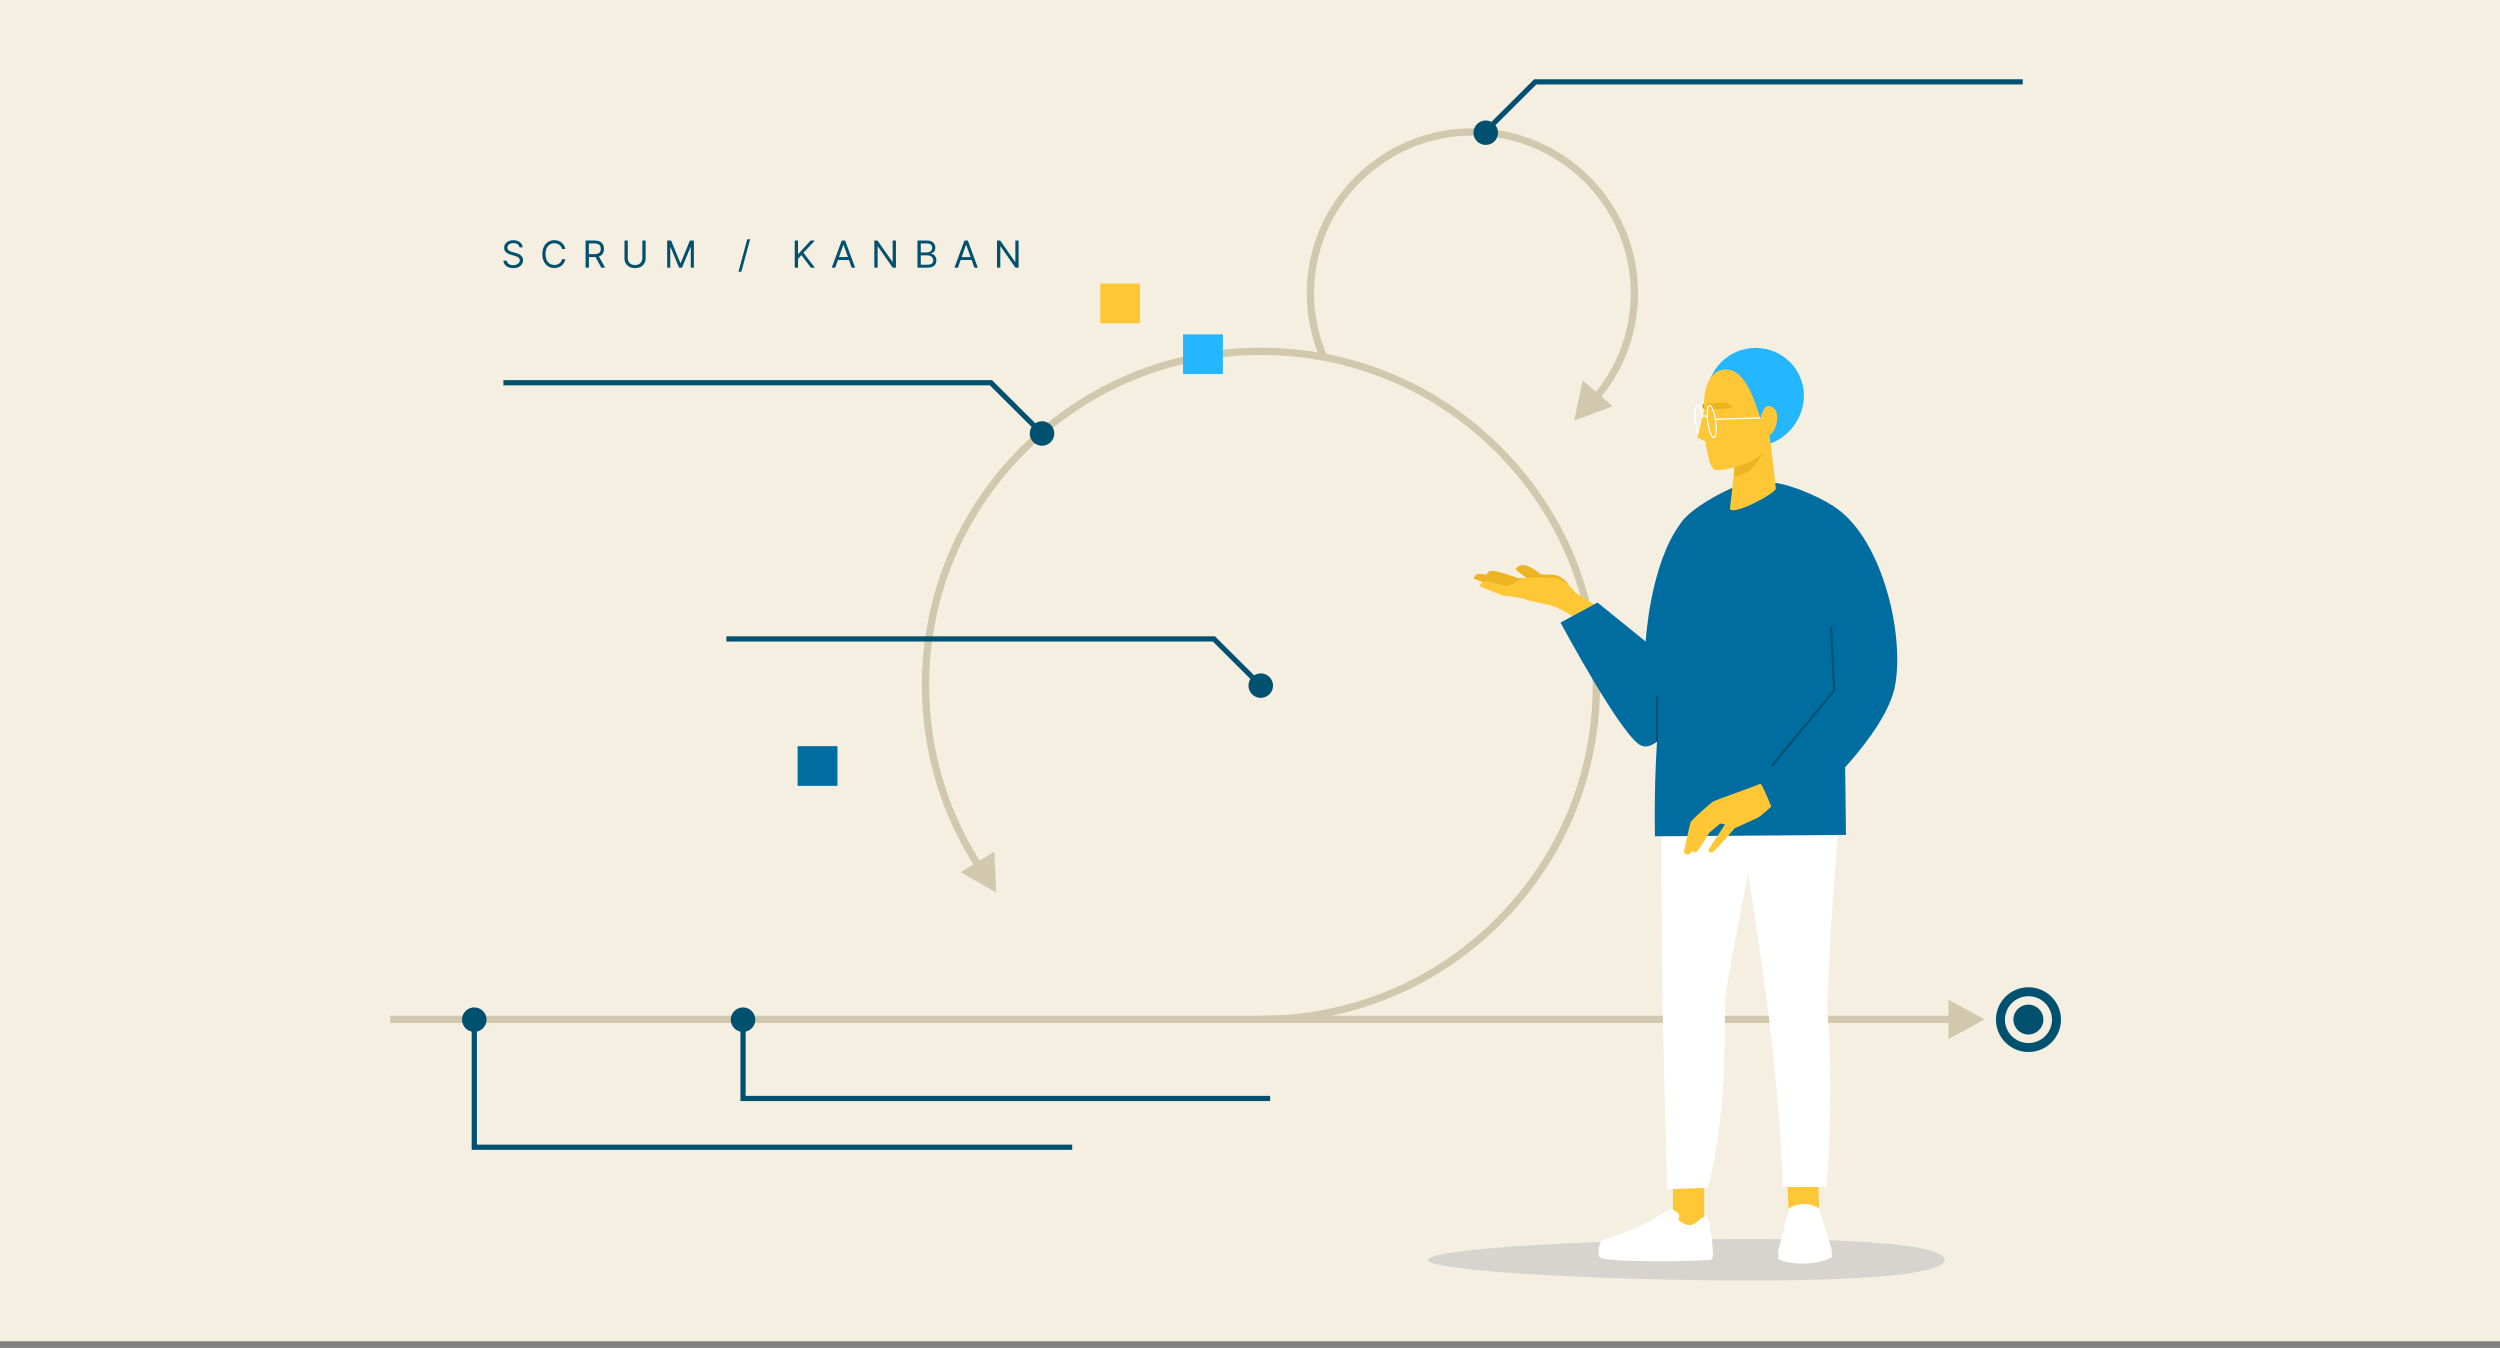<?xml version="1.0" encoding="UTF-8"?>
<svg xmlns="http://www.w3.org/2000/svg" width="319" height="172" viewBox="0 0 319 172" fill="none">
  <rect x="0" y="0" width="319" height="172" fill="#808080" stroke="none"/>
  <g clip-path="url(#clip0_622_35010)">
    <path d="M319 0H0V171.146H319V0Z" fill="#F4EFE1"></path>
    <path opacity="0.72" d="M248.133 160.748C248.133 162.21 241.35 163.395 223.144 163.395C204.939 163.395 182.206 162.21 182.206 160.748C182.206 159.285 204.939 158.1 223.144 158.1C241.35 158.1 248.133 159.285 248.133 160.748Z" fill="#CCC8C8"></path>
    <path d="M160.897 130.536V129.609C172.204 129.609 182.836 125.224 190.831 117.261C198.828 109.298 203.231 98.711 203.231 87.451C203.231 76.191 198.828 65.603 190.831 57.642C182.835 49.679 172.204 45.294 160.897 45.294C149.59 45.294 138.958 49.679 130.963 57.642C122.967 65.605 118.563 76.191 118.563 87.451C118.563 95.9 121.063 104.05 125.793 111.021L125.022 111.54C120.187 104.415 117.633 96.085 117.633 87.451C117.633 75.944 122.133 65.124 130.305 56.986C138.477 48.849 149.341 44.367 160.897 44.367C172.453 44.367 183.318 48.849 191.489 56.986C199.661 65.124 204.162 75.944 204.162 87.451C204.162 98.959 199.661 109.778 191.489 117.916C183.318 126.054 172.453 130.536 160.897 130.536Z" fill="#D1C8AD"></path>
    <path d="M249.951 129.609H49.778V130.536H249.951V129.609Z" fill="#D1C8AD"></path>
    <path d="M202.973 52.147L202.308 51.499C206.031 47.716 208.082 42.715 208.082 37.416C208.082 26.323 199.019 17.297 187.879 17.297C176.739 17.297 167.676 26.323 167.676 37.416C167.676 40.156 168.219 42.812 169.289 45.309L168.433 45.673C167.313 43.06 166.745 40.282 166.745 37.416C166.745 25.812 176.226 16.371 187.879 16.371C199.532 16.371 209.013 25.812 209.013 37.416C209.013 42.959 206.867 48.19 202.973 52.147Z" fill="#D1C8AD"></path>
    <path d="M205.783 51.832L200.866 53.671L201.951 48.554L205.783 51.832Z" fill="#D1C8AD"></path>
    <path d="M126.888 108.674L127.119 113.9L122.569 111.286L126.888 108.674Z" fill="#D1C8AD"></path>
    <path d="M248.622 127.557L253.228 130.072L248.622 132.589V127.557Z" fill="#D1C8AD"></path>
    <path d="M260.686 130.536C260.929 129.511 260.291 128.485 259.263 128.243C258.234 128.001 257.203 128.636 256.96 129.66C256.717 130.685 257.355 131.711 258.383 131.953C259.412 132.195 260.443 131.56 260.686 130.536Z" fill="#005070"></path>
    <path d="M258.832 134.236C256.544 134.236 254.684 132.383 254.684 130.105C254.684 127.827 256.544 125.974 258.832 125.974C261.119 125.974 262.98 127.827 262.98 130.105C262.98 132.383 261.119 134.236 258.832 134.236ZM258.832 127.115C257.176 127.115 255.829 128.457 255.829 130.105C255.829 131.753 257.177 133.095 258.832 133.095C260.487 133.095 261.835 131.753 261.835 130.105C261.835 128.457 260.487 127.115 258.832 127.115Z" fill="#005070"></path>
    <path d="M160.639 87.719L154.755 81.859H92.686V81.197H155.03L161.108 87.251L160.639 87.719Z" fill="#005070"></path>
    <path d="M132.186 55.025L126.301 49.165H64.233V48.503H126.577L132.655 54.558L132.186 55.025Z" fill="#005070"></path>
    <path d="M190.151 16.639L189.682 16.172L195.76 10.118H258.102V10.78H196.035L190.151 16.639Z" fill="#005070"></path>
    <path d="M136.815 146.717H60.188V130.105H60.853V146.055H136.815V146.717Z" fill="#005070"></path>
    <path d="M162.07 140.496H94.481V130.105H95.146V139.834H162.07V140.496Z" fill="#005070"></path>
    <path d="M133.363 56.824C134.2 56.602 134.698 55.748 134.475 54.915C134.253 54.082 133.395 53.586 132.558 53.807C131.722 54.028 131.224 54.883 131.446 55.716C131.669 56.549 132.527 57.045 133.363 56.824Z" fill="#005070"></path>
    <path d="M161.472 88.927C162.272 88.597 162.652 87.684 162.32 86.888C161.989 86.092 161.073 85.713 160.273 86.043C159.473 86.373 159.094 87.286 159.425 88.082C159.756 88.879 160.673 89.257 161.472 88.927Z" fill="#005070"></path>
    <path d="M95.415 131.55C96.213 131.218 96.59 130.304 96.257 129.508C95.923 128.713 95.005 128.338 94.207 128.67C93.408 129.002 93.031 129.916 93.365 130.711C93.698 131.507 94.616 131.882 95.415 131.55Z" fill="#005070"></path>
    <path d="M61.122 131.548C61.92 131.216 62.297 130.302 61.964 129.507C61.63 128.712 60.712 128.336 59.914 128.668C59.115 129.001 58.738 129.915 59.072 130.71C59.405 131.505 60.323 131.881 61.122 131.548Z" fill="#005070"></path>
    <path d="M190.182 18.376C190.982 18.046 191.362 17.133 191.03 16.337C190.699 15.541 189.783 15.163 188.983 15.493C188.183 15.822 187.804 16.735 188.135 17.532C188.466 18.328 189.383 18.706 190.182 18.376Z" fill="#005070"></path>
    <path d="M156.039 42.663H150.955V47.726H156.039V42.663Z" fill="#24B6FF"></path>
    <path d="M106.859 95.212H101.775V100.275H106.859V95.212Z" fill="#006DA1"></path>
    <path d="M145.473 36.184H140.389V41.247H145.473V36.184Z" fill="#FFC635"></path>
    <path d="M226.346 94.294C226.346 94.294 220.425 124.603 220.173 126.961C219.924 129.318 220.672 140.855 217.94 151.56L212.724 151.732C212.528 144.654 212.191 131.4 212.144 128.52C212.079 124.434 211.947 101.27 211.947 101.27C211.947 101.27 223.997 88.625 226.346 94.294Z" fill="white"></path>
    <path d="M217.46 155.746L215.081 157.903L213.465 154.888V151.732L217.46 151.577V155.746Z" fill="#FFC635"></path>
    <path d="M228.366 156.959L232.125 155.937L232.037 151.142L228.058 151.143L228.366 156.959Z" fill="#FFC635"></path>
    <path d="M234.965 101.028C234.965 101.028 233.632 115.221 233.14 128.324C234.003 139.276 233.203 149.985 233.057 151.46L227.489 151.47C227.442 148.602 226.822 138.223 225.6 128.882C223.807 115.162 221.203 100.066 221.203 100.066C221.203 100.066 232.679 95.335 234.965 101.029V101.028Z" fill="white"></path>
    <path d="M226.346 61.594C228.907 61.844 233.325 63.999 234.051 64.719C235.313 73.369 235.544 106.533 235.544 106.533L211.168 106.713C210.998 96.371 211.792 91.453 211.98 86.359C212.156 81.633 211.606 76.773 214.419 66.825C215.589 64.882 220.325 62.415 221.665 62.029C221.768 61.999 226.274 61.586 226.346 61.594Z" fill="#006DA1"></path>
    <path d="M233.702 64.445C239.943 68.094 243.017 80.484 241.842 87.319C240.712 93.896 230.778 102.551 230.778 102.551C230.778 102.551 230.661 69.335 233.701 64.444L233.702 64.445Z" fill="#006DA1"></path>
    <path d="M217.816 155.256C218.105 155.334 218.888 160.429 218.422 160.695C217.955 160.959 204.892 161.167 204.136 160.427C203.738 160.039 204.162 158.321 204.436 158.246C209.479 156.843 213.141 154.2 213.141 154.2C213.141 154.2 214.432 154.66 214.281 155.347L214.127 155.637C214.127 155.637 214.941 156.394 215.729 156.32C216.516 156.246 217.085 155.059 217.818 155.258L217.816 155.256Z" fill="white"></path>
    <path d="M232.086 154.184C231.534 153.814 230.872 153.607 230.101 153.628C229.414 153.646 228.785 153.849 228.282 154.174L226.903 159.563L226.933 160.611C226.933 160.611 226.927 160.642 226.954 160.701C227.731 161.053 228.928 161.261 230.262 161.224C231.73 161.183 233.012 160.859 233.749 160.399L233.721 159.375L232.086 154.184Z" fill="white"></path>
    <path d="M196.91 75.357L193.373 72.657C193.373 72.657 193.763 71.946 194.612 72.125C195.461 72.304 196.633 73.302 196.633 73.302C196.633 73.302 197.917 73.271 198.51 73.392C199.103 73.512 200.097 74.179 200.263 74.969C200.428 75.76 199.011 76.562 196.911 75.357H196.91Z" fill="#EDB421"></path>
    <path d="M195.875 75.499C195.016 75.359 194.1 75.271 194.1 75.271L189.647 73.442C189.647 73.442 189.767 72.721 190.638 72.848C191.508 72.975 193.756 73.778 193.756 73.778L195.623 73.697C195.623 73.697 196.366 75.58 195.876 75.499H195.875Z" fill="#EDB421"></path>
    <path d="M194.277 75.773C193.418 75.632 192.503 75.545 192.503 75.545L188.05 73.826C188.05 73.826 188.169 73.104 189.04 73.231C189.911 73.359 192.158 74.052 192.158 74.052L194.026 73.971C194.026 73.971 194.769 75.854 194.278 75.773H194.277Z" fill="#EDB421"></path>
    <path d="M202.14 83.928C204.352 79.746 198.994 77.662 198.281 77.393C197.338 77.037 195.457 76.795 194.711 76.497C193.965 76.198 191.701 75.982 191.701 75.982L188.791 74.812C188.791 74.812 188.911 74.091 189.781 74.218C190.652 74.345 192.238 74.819 192.238 74.819L193.222 74.408C193.222 74.408 194.039 73.772 194.646 73.734C195.252 73.697 198.255 73.642 198.701 73.805C199.149 73.967 200.068 74.39 200.866 75.453C201.478 76.265 207.96 78.734 206.243 82.987L202.139 83.928H202.14Z" fill="#FFC635"></path>
    <path d="M199.124 79.443L203.843 76.886L209.987 81.86C209.987 81.86 210.538 72.022 214.42 66.826C219.844 67.186 215.854 87.099 215.854 87.099C215.854 87.099 212.453 96.268 209.461 95.153C207.046 94.253 199.124 79.443 199.124 79.443Z" fill="#006DA1"></path>
    <path d="M224.61 100.009C224.421 100.134 218.849 102.111 218.571 102.283C218.293 102.453 215.86 104.606 215.74 104.864C215.62 105.122 214.854 108.745 214.854 108.745C214.854 108.745 215.153 109.32 215.65 108.868C216.147 108.415 216.12 108.85 216.387 108.768C216.655 108.686 218.122 106.247 218.122 106.247L219.516 105.079L220.112 105.195L217.973 108.457C217.973 108.457 218.036 108.902 218.448 108.774C218.861 108.645 221.336 105.687 221.336 105.687C221.336 105.687 223.754 104.61 224.288 104.336C224.822 104.06 226.015 102.911 226.015 102.911C226.015 102.911 224.8 99.885 224.611 100.011L224.61 100.009Z" fill="#FFC635"></path>
    <path d="M211.309 88.873L211.298 94.615L211.564 94.615L211.575 88.874L211.309 88.873Z" fill="#005070"></path>
    <path d="M226.172 97.827L225.966 97.659L233.909 88.036L233.511 80.012L233.777 80.001L234.179 88.125L234.147 88.165L226.172 97.827Z" fill="#005070"></path>
    <path d="M230.18 50.478C230.18 53.839 227.422 56.912 224.018 56.912C220.614 56.912 217.856 53.839 217.856 50.478C217.856 47.117 220.616 44.393 224.018 44.393C227.421 44.393 230.18 47.117 230.18 50.478Z" fill="#24B6FF"></path>
    <path d="M226.596 62.337C226.596 62.971 220.628 66.108 220.753 64.792L221.628 57.229L225.725 54.994C225.725 54.994 226.434 60.587 226.596 62.337Z" fill="#FFC635"></path>
    <path d="M225.286 56.151L221.613 57.088L221.216 60.805C224.164 60.462 225.287 57.319 225.287 56.151H225.286Z" fill="#EDB421"></path>
    <path d="M217.098 55.889C216.726 55.889 216.395 54.866 216.259 53.856C216.118 52.808 216.177 51.72 216.561 51.669C216.57 51.669 216.58 51.668 216.589 51.668C216.961 51.668 217.292 52.691 217.428 53.701C217.501 54.249 217.517 54.772 217.473 55.174C217.424 55.624 217.307 55.864 217.126 55.888C217.117 55.888 217.107 55.889 217.098 55.889ZM216.589 51.831C216.589 51.831 216.585 51.831 216.584 51.831C216.53 51.837 216.427 51.966 216.379 52.4C216.336 52.789 216.352 53.299 216.424 53.834C216.581 55.005 216.924 55.725 217.099 55.725C217.101 55.725 217.103 55.725 217.105 55.725C217.158 55.718 217.262 55.59 217.309 55.156C217.352 54.767 217.336 54.257 217.264 53.722C217.107 52.551 216.764 51.831 216.589 51.831Z" fill="white"></path>
    <path d="M217.279 51.558C217.279 51.558 219.174 51.37 219.54 51.405C220.148 51.463 220.279 51.856 220.373 52.071C220.405 52.143 217.899 52.388 217.535 52.257C217.171 52.126 217.28 51.558 217.28 51.558H217.279Z" fill="#B2A108"></path>
    <path d="M225.211 52.022C225.424 51.767 225.945 51.581 226.514 52.284C227.082 52.989 226.703 55.631 225.285 55.631C223.866 55.631 224.635 52.716 225.211 52.022Z" fill="#FFC635"></path>
    <path d="M224.524 53.069C223.554 50.027 222.381 47.149 220.221 47.149C217.68 47.149 217.263 50.761 217.495 52.196C217.495 52.196 217.558 54.687 217.558 54.845C217.558 55.272 217.575 55.785 217.622 56.321C217.622 56.321 218.032 59.916 218.907 59.978C220.106 60.063 222.942 59.369 224.434 58.214C225.571 57.332 225.785 56.599 225.785 55.807C225.785 55.692 225.134 54.85 224.832 53.982C224.721 53.66 224.612 53.341 224.525 53.069H224.524Z" fill="#FFC635"></path>
    <path d="M217.91 51.511C217.91 51.511 219.806 51.323 220.171 51.358C220.78 51.417 220.91 51.81 221.005 52.024C221.038 52.097 218.531 52.342 218.167 52.211C217.803 52.08 217.912 51.512 217.912 51.512L217.91 51.511Z" fill="#EDB421"></path>
    <path d="M217.496 52.196L216.601 55.873L217.926 56.453L217.496 52.196Z" fill="#FFC635"></path>
    <path d="M218.671 55.901C218.299 55.901 217.968 54.878 217.833 53.868C217.692 52.82 217.75 51.733 218.134 51.681C218.144 51.681 218.153 51.68 218.162 51.68C218.534 51.68 218.865 52.703 219.001 53.713C219.074 54.261 219.09 54.784 219.046 55.186C218.997 55.635 218.88 55.876 218.699 55.9C218.69 55.9 218.681 55.901 218.671 55.901ZM218.162 51.843C218.162 51.843 218.158 51.843 218.156 51.843C218.102 51.849 217.999 51.978 217.951 52.412C217.908 52.801 217.924 53.311 217.996 53.846C218.153 55.017 218.496 55.737 218.671 55.737C218.673 55.737 218.675 55.737 218.678 55.737C218.731 55.73 218.835 55.602 218.883 55.168C218.925 54.779 218.909 54.269 218.837 53.734C218.681 52.563 218.338 51.843 218.162 51.843Z" fill="white"></path>
    <path d="M217.791 53.346C217.711 53.222 217.59 53.151 217.459 53.151C217.383 53.151 217.308 53.176 217.243 53.222L217.147 53.09C217.241 53.023 217.348 52.988 217.459 52.988C217.645 52.988 217.82 53.09 217.929 53.259L217.791 53.348V53.346Z" fill="white"></path>
    <path d="M224.641 53.239L218.877 53.423L218.882 53.587L224.647 53.403L224.641 53.239Z" fill="white"></path>
    <path d="M66.282 31.559C66.262 31.388 66.18 31.255 66.035 31.161C65.89 31.066 65.713 31.019 65.502 31.019C65.349 31.019 65.214 31.044 65.099 31.093C64.985 31.143 64.896 31.211 64.831 31.298C64.768 31.384 64.736 31.483 64.736 31.593C64.736 31.685 64.758 31.765 64.802 31.831C64.847 31.896 64.905 31.951 64.975 31.995C65.045 32.038 65.119 32.073 65.196 32.101C65.272 32.128 65.343 32.15 65.408 32.167L65.76 32.262C65.851 32.285 65.951 32.318 66.062 32.359C66.174 32.401 66.281 32.458 66.382 32.53C66.485 32.601 66.57 32.692 66.637 32.803C66.703 32.915 66.737 33.052 66.737 33.214C66.737 33.401 66.688 33.569 66.589 33.72C66.492 33.871 66.35 33.991 66.162 34.08C65.975 34.169 65.749 34.213 65.482 34.213C65.234 34.213 65.018 34.173 64.836 34.093C64.655 34.014 64.513 33.902 64.409 33.759C64.306 33.616 64.248 33.45 64.234 33.261H64.668C64.68 33.392 64.724 33.5 64.801 33.585C64.879 33.67 64.977 33.733 65.096 33.774C65.215 33.815 65.344 33.835 65.482 33.835C65.643 33.835 65.787 33.809 65.915 33.757C66.042 33.705 66.143 33.631 66.218 33.538C66.293 33.443 66.33 33.333 66.33 33.207C66.33 33.092 66.298 32.999 66.233 32.927C66.169 32.855 66.084 32.796 65.979 32.751C65.874 32.706 65.76 32.667 65.638 32.633L65.211 32.511C64.94 32.434 64.725 32.323 64.567 32.179C64.408 32.035 64.329 31.846 64.329 31.613C64.329 31.42 64.382 31.251 64.487 31.107C64.593 30.962 64.736 30.849 64.914 30.769C65.094 30.688 65.294 30.648 65.516 30.648C65.74 30.648 65.939 30.688 66.113 30.767C66.287 30.846 66.425 30.954 66.526 31.092C66.629 31.229 66.684 31.385 66.689 31.559H66.282Z" fill="#005070"></path>
    <path d="M72.132 31.775H71.711C71.686 31.655 71.643 31.549 71.581 31.458C71.52 31.367 71.445 31.29 71.357 31.228C71.27 31.165 71.173 31.118 71.067 31.087C70.961 31.055 70.85 31.039 70.735 31.039C70.524 31.039 70.334 31.092 70.163 31.198C69.994 31.304 69.859 31.46 69.758 31.666C69.659 31.872 69.609 32.124 69.609 32.424C69.609 32.723 69.659 32.976 69.758 33.182C69.859 33.388 69.994 33.544 70.163 33.649C70.334 33.755 70.524 33.808 70.735 33.808C70.85 33.808 70.961 33.792 71.067 33.761C71.173 33.729 71.27 33.683 71.357 33.621C71.445 33.558 71.52 33.481 71.581 33.389C71.643 33.297 71.686 33.191 71.711 33.072H72.132C72.1 33.249 72.042 33.407 71.959 33.546C71.875 33.686 71.771 33.805 71.647 33.903C71.522 33.999 71.383 34.073 71.228 34.124C71.074 34.175 70.91 34.2 70.735 34.2C70.439 34.2 70.175 34.128 69.945 33.984C69.714 33.84 69.533 33.635 69.4 33.369C69.268 33.103 69.202 32.788 69.202 32.424C69.202 32.059 69.268 31.744 69.4 31.478C69.533 31.213 69.714 31.008 69.945 30.864C70.175 30.72 70.439 30.648 70.735 30.648C70.91 30.648 71.074 30.673 71.228 30.724C71.383 30.774 71.522 30.849 71.647 30.946C71.771 31.043 71.875 31.161 71.959 31.301C72.042 31.439 72.1 31.598 72.132 31.775Z" fill="#005070"></path>
    <path d="M74.721 34.153V30.695H75.894C76.165 30.695 76.388 30.741 76.562 30.833C76.736 30.924 76.865 31.05 76.948 31.21C77.032 31.37 77.074 31.551 77.074 31.755C77.074 31.959 77.032 32.139 76.948 32.297C76.865 32.455 76.737 32.578 76.564 32.669C76.391 32.757 76.17 32.802 75.901 32.802H74.951V32.424H75.887C76.073 32.424 76.222 32.397 76.335 32.343C76.449 32.289 76.531 32.212 76.582 32.113C76.634 32.013 76.66 31.893 76.66 31.755C76.66 31.617 76.634 31.496 76.582 31.392C76.53 31.289 76.447 31.209 76.333 31.152C76.219 31.095 76.068 31.066 75.88 31.066H75.141V34.153H74.721ZM76.355 32.599L77.21 34.153H76.721L75.88 32.599H76.355Z" fill="#005070"></path>
    <path d="M81.963 30.695H82.383V32.984C82.383 33.221 82.327 33.432 82.215 33.617C82.105 33.802 81.948 33.948 81.746 34.055C81.543 34.16 81.306 34.213 81.034 34.213C80.761 34.213 80.524 34.16 80.322 34.055C80.119 33.948 79.962 33.802 79.85 33.617C79.74 33.432 79.684 33.221 79.684 32.984V30.695H80.105V32.95C80.105 33.119 80.142 33.27 80.216 33.401C80.291 33.532 80.397 33.635 80.535 33.71C80.674 33.785 80.84 33.822 81.034 33.822C81.227 33.822 81.393 33.785 81.532 33.71C81.671 33.635 81.777 33.532 81.851 33.401C81.925 33.27 81.963 33.119 81.963 32.95V30.695Z" fill="#005070"></path>
    <path d="M85.132 30.695H85.634L86.814 33.565H86.855L88.035 30.695H88.537V34.153H88.143V31.526H88.109L87.025 34.153H86.645L85.56 31.526H85.526V34.153H85.132V30.695Z" fill="#005070"></path>
    <path d="M95.715 30.533L94.596 34.672H94.23L95.349 30.533H95.715Z" fill="#005070"></path>
    <path d="M101.406 34.153V30.695H101.826V32.41H101.867L103.426 30.695H103.976L102.518 32.255L103.976 34.153H103.467L102.26 32.545L101.826 33.032V34.153H101.406Z" fill="#005070"></path>
    <path d="M106.572 34.153H106.131L107.406 30.695H107.84L109.115 34.153H108.674L107.637 31.242H107.61L106.572 34.153ZM106.735 32.802H108.512V33.173H106.735V32.802Z" fill="#005070"></path>
    <path d="M114.319 30.695V34.153H113.912L112.02 31.438H111.986V34.153H111.566V30.695H111.972L113.871 33.416H113.905V30.695H114.319Z" fill="#005070"></path>
    <path d="M117.07 34.153V30.695H118.284C118.526 30.695 118.725 30.736 118.882 30.82C119.039 30.902 119.156 31.013 119.233 31.152C119.31 31.291 119.348 31.445 119.348 31.613C119.348 31.762 119.322 31.884 119.269 31.981C119.217 32.078 119.148 32.155 119.062 32.211C118.977 32.267 118.885 32.309 118.786 32.336V32.37C118.892 32.376 118.999 32.413 119.106 32.481C119.213 32.549 119.303 32.645 119.376 32.772C119.448 32.898 119.484 33.052 119.484 33.234C119.484 33.407 119.444 33.563 119.365 33.702C119.286 33.84 119.161 33.95 118.991 34.031C118.82 34.112 118.598 34.153 118.324 34.153H117.07ZM117.49 33.781H118.324C118.599 33.781 118.794 33.728 118.909 33.622C119.026 33.516 119.084 33.386 119.084 33.234C119.084 33.117 119.054 33.009 118.994 32.91C118.934 32.81 118.849 32.73 118.738 32.67C118.627 32.609 118.496 32.579 118.345 32.579H117.49V33.781ZM117.49 32.214H118.27C118.397 32.214 118.511 32.19 118.613 32.14C118.715 32.09 118.797 32.021 118.857 31.931C118.918 31.841 118.948 31.735 118.948 31.613C118.948 31.461 118.895 31.332 118.789 31.227C118.683 31.12 118.514 31.066 118.284 31.066H117.49V32.214Z" fill="#005070"></path>
    <path d="M122.227 34.153H121.786L123.061 30.695H123.495L124.77 34.153H124.329L123.292 31.242H123.265L122.227 34.153ZM122.39 32.802H124.166V33.173H122.39V32.802Z" fill="#005070"></path>
    <path d="M129.974 30.695V34.153H129.567L127.675 31.438H127.641V34.153H127.221V30.695H127.627L129.526 33.416H129.56V30.695H129.974Z" fill="#005070"></path>
  </g>
  <defs>
    <clipPath id="clip0_622_35010">
      <rect width="319" height="171.146" fill="white"></rect>
    </clipPath>
  </defs>
</svg>
